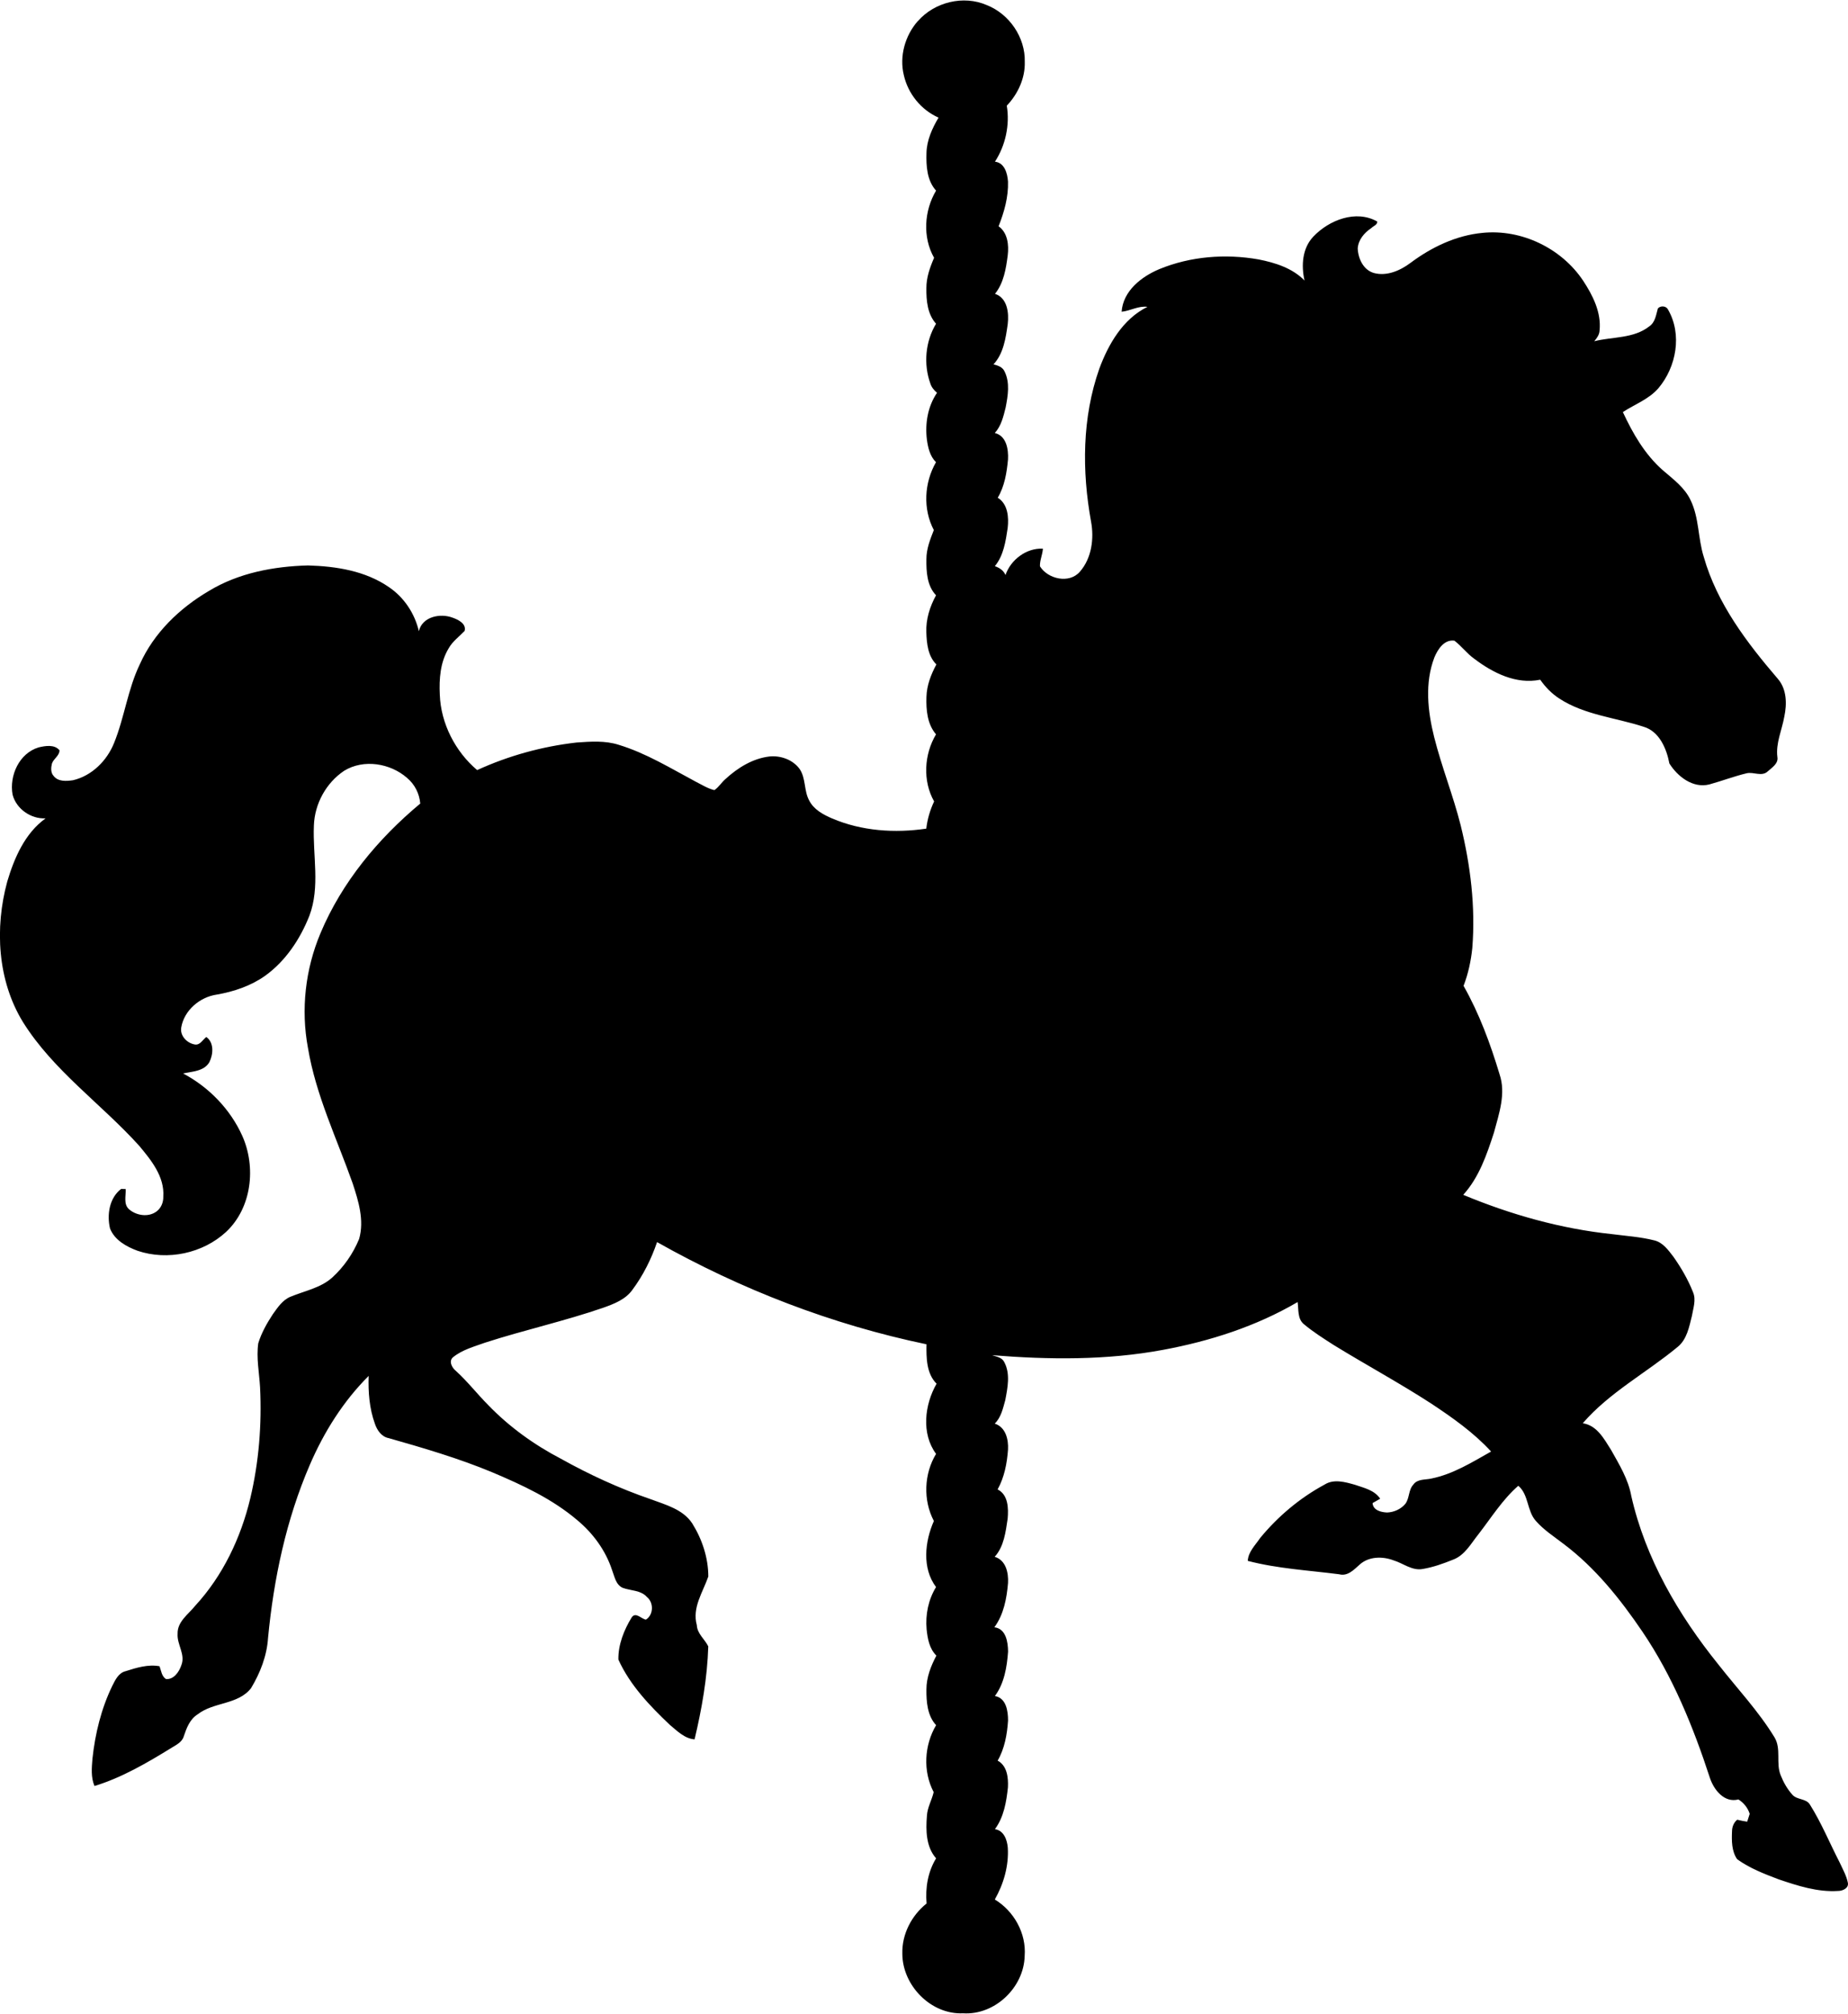 <?xml version="1.0" encoding="UTF-8"?>
<!DOCTYPE svg PUBLIC "-//W3C//DTD SVG 1.0//EN" "http://www.w3.org/TR/2001/REC-SVG-20010904/DTD/svg10.dtd">
<!-- Creator: CorelDRAW -->
<svg xmlns="http://www.w3.org/2000/svg" xml:space="preserve" width="1.53in" height="1.667in" version="1.0" shape-rendering="geometricPrecision" text-rendering="geometricPrecision" image-rendering="optimizeQuality" fill-rule="evenodd" clip-rule="evenodd"
viewBox="0 0 1530.41 1666.66"
 xmlns:xlink="http://www.w3.org/1999/xlink"
 xmlns:xodm="http://www.corel.com/coreldraw/odm/2003">
 <g id="Layer_x0020_1">
  <path fill="black" d="M760.13 17.1c13.75,-15.79 37.76,-21.69 57.08,-13.27 18.68,7.37 31.97,26.79 31.44,46.95 0.41,13.57 -5.66,26.62 -14.89,36.33 2.63,15.76 -1.03,32.94 -9.8,46.35 8,0.97 10.33,9.69 10.81,16.49 0.41,12.76 -3.16,25.24 -7.8,37.01 7.57,5.35 8.6,15.55 7.57,24.05 -1.42,11.07 -3.33,22.93 -10.54,31.88 10.31,3.46 11.64,15.83 10.54,25.07 -1.64,11.62 -3.5,24.42 -11.78,33.33 3.51,0.88 7.44,2.17 9.1,5.75 4.69,9.36 2.85,20.2 0.94,30.04 -1.84,7.41 -3.68,15.24 -8.97,21.05 9.67,2.33 11.38,13.48 10.94,21.9 -1.03,10.88 -2.81,22.15 -8.5,31.68 8.42,5.2 9.25,16.2 8.22,25.11 -1.65,10.94 -3.35,22.78 -10.63,31.56 3.8,1.29 7.15,3.5 8.84,7.3 4.32,-12.67 17.37,-22.5 30.96,-21.8 -0.26,4.98 -2.67,9.67 -2.43,14.63 6.53,10.57 24.31,14.65 33.06,4.45 9.72,-11.07 11.88,-27.3 9.27,-41.38 -7.63,-41.92 -7.46,-86.22 6.84,-126.74 7.57,-20.44 19.6,-41.17 39.84,-51.17 -7.48,-0.99 -14.1,3.31 -21.38,4.04 1.23,-17.26 16.4,-29.05 31.2,-35.26 25.81,-10.63 54.8,-12.89 82.2,-8.05 13.73,2.7 28.04,7.17 38.07,17.48 -2.8,-12.44 -1.91,-26.71 7.31,-36.38 12.96,-13.68 35.3,-22.48 52.91,-12.48 0.15,2.83 -3.29,3.73 -4.94,5.46 -5.78,3.84 -10.76,9.65 -11.23,16.86 0.37,8.39 4.67,17.76 13.31,20.28 10.72,2.93 21.84,-1.95 30.35,-8.31 17.41,-13.02 37.83,-22.83 59.7,-24.89 32.21,-3.29 65.39,12.69 83.32,39.6 7.98,12.1 15.13,26.25 13.62,41.17 -0.11,3.53 -2.24,6.36 -4.39,8.95 15.19,-3.83 32.56,-2.08 45.54,-12.3 5,-3.37 5.59,-9.56 7.13,-14.85 2.15,-2.46 6.78,-2.19 8.33,0.81 11.99,20.59 7,47.73 -8.02,65.39 -7.91,9.05 -19.49,13.18 -29.31,19.6 8.2,17.69 18.22,35.08 33,48.09 8.57,7.43 18.26,14.41 23.15,25 7.09,14.65 5.99,31.47 10.85,46.81 10.94,38.55 35.74,71.11 61.44,101.08 7.35,8.57 7.5,20.78 5.24,31.27 -1.95,11.1 -7.13,21.82 -5.72,33.31 0.97,5.5 -4.43,8.75 -7.93,11.9 -4.91,4.7 -11.77,0.26 -17.48,1.6 -10.52,2.52 -20.65,6.42 -31.03,9.27 -13.57,3.34 -26.22,-6.55 -33,-17.39 -2.33,-12.3 -8.36,-26.71 -21.56,-30.46 -23.22,-7.56 -48.72,-9.67 -69.6,-23.29 -6.27,-4.05 -11.55,-9.49 -15.8,-15.59 -19.89,4.1 -39.25,-5.66 -54.66,-17.37 -6.08,-4.3 -10.5,-10.48 -16.4,-14.94 -8.44,-1.22 -13.81,7.15 -16.6,13.88 -8.09,21.13 -5.55,44.57 -0.15,66.02 6.19,24.64 15.72,48.31 21.93,72.95 8.16,33.15 12.35,67.51 9.63,101.63 -1.09,10.68 -3.37,21.27 -7.24,31.29 13.03,23 22.22,47.98 29.82,73.23 5.43,15.99 -0.46,32.63 -4.61,48.17 -5.92,18.24 -12.34,37.21 -25.48,51.65 39.27,16.34 80.72,28.07 123.08,32.52 11.8,1.54 23.77,2.28 35.34,5.24 6.98,1.76 11.38,7.98 15.55,13.39 6.51,9.19 12.21,19.04 16.36,29.52 2.69,6.34 0.09,13.28 -0.97,19.67 -2.28,9.1 -4.14,19.45 -11.9,25.67 -25.83,21.4 -56.31,37.5 -78.48,63.11 11.79,1.76 17.63,12.94 23.41,22.02 6.78,12.11 14.27,24.27 16.77,38.15 11.67,51.75 39.07,98.54 72.09,139.52 15.63,19.96 33.2,38.55 46.47,60.28 5.9,9.63 0.98,21.49 5.22,31.6 2.31,5.83 5.5,11.42 9.72,16.09 3.81,4.26 11.18,2.93 14.36,7.94 9.65,15.31 16.49,32.14 24.78,48.2 2.46,5.39 5.52,10.68 6.71,16.55 1.01,4.61 -4.36,6.93 -8.13,6.89 -16.95,1.1 -33.44,-4.28 -49.27,-9.65 -11.86,-4.49 -23.94,-9.16 -34.25,-16.6 -4.63,-6.65 -4.6,-15.28 -4.27,-23.04 0.02,-3.71 1.4,-7.3 4.29,-9.69 2.72,0.72 5.44,1.19 8.27,1.64 0.52,-1.64 1.58,-4.89 2.09,-6.51 -1.6,-5.04 -4.94,-9.1 -9.34,-11.91 -11.71,3.06 -20.3,-7.92 -23.59,-17.74 -13.81,-42.37 -30.85,-84.17 -55.96,-121.23 -18.29,-26.97 -39.05,-52.91 -65.25,-72.62 -7.87,-6.07 -16.38,-11.49 -22.96,-19.03 -7.46,-8.28 -5.83,-21.77 -14.54,-29.1 -13.11,11.45 -22.39,26.47 -32.98,40.11 -6.23,7.72 -11.31,17.52 -21.16,21.12 -8.05,3.26 -16.33,6.2 -24.89,7.65 -8.88,1.71 -16.2,-4.69 -24.25,-7.11 -9.1,-3.46 -20.56,-3.35 -28.07,3.49 -4.76,4.19 -9.91,9.91 -16.99,8.02 -25.26,-3.27 -51,-4.63 -75.69,-11.09 0.37,-7.48 6.27,-13.02 10.22,-18.9 14.74,-17.91 32.89,-33.2 53.31,-44.22 7.67,-4.93 17.04,-2.19 25.11,0.07 7.54,2.63 16.29,4.43 21.02,11.58 -2.11,1.21 -4.21,2.43 -6.31,3.62 0.43,6.03 7.08,7.59 12.04,7.8 5.76,-0.22 11.53,-2.81 15.2,-7.3 3.44,-4.74 2.44,-11.46 6.54,-15.81 3.4,-4.82 9.85,-3.83 14.89,-5 17.98,-3.62 33.74,-13.5 49.49,-22.37 -14.43,-15.72 -32.03,-28.09 -49.73,-39.82 -26.31,-17.04 -53.89,-31.95 -80.58,-48.35 -8.53,-5.48 -17.15,-10.9 -24.91,-17.43 -5.22,-4.45 -4.13,-12.12 -5,-18.17 -34.23,20.07 -72.58,32.39 -111.46,39.58 -46.66,8.7 -94.44,8.2 -141.56,4.41 3.68,1.29 8.16,1.76 10.07,5.72 5.19,9.71 2.78,21.18 0.85,31.46 -1.91,6.84 -3.46,14.32 -8.73,19.49 9.08,2.91 11.47,13.07 10.99,21.53 -0.83,11.36 -3.02,22.91 -8.62,32.96 8.83,4.35 9.06,15.72 8.33,24.19 -1.65,10.9 -3.03,23.13 -10.75,31.6 9.28,2.72 11.54,13.22 11.05,21.69 -1.08,12.78 -3.55,26.09 -11.31,36.64 9.69,1.18 11.29,12.32 11.35,20.2 -0.94,12.72 -3.13,26.22 -10.91,36.73 9.36,1.6 10.92,12.45 10.89,20.28 -0.76,11.44 -2.81,23.19 -8.61,33.22 7.89,4.21 8.92,14.14 8.51,22.15 -1.27,12 -3.4,24.65 -10.77,34.6 7.39,1.05 10.11,8.81 10.66,15.3 0.92,14.96 -3.44,30.07 -10.75,42.91 15.9,9.67 26.18,28.04 24.72,46.79 -0.62,26.09 -24.72,49.13 -50.98,47.45 -26.62,1.23 -50.24,-23.02 -50.32,-49.27 -0.46,-16.16 7.57,-31.66 20.09,-41.66 -1.14,-12.93 1.03,-26.2 7.87,-37.37 -8.35,-9.43 -8.6,-23.2 -7.61,-35.1 0.33,-6.98 4.1,-13.18 5.59,-19.74 -9.01,-17.17 -7.83,-38.85 2.02,-55.41 -7.28,-7.89 -8.11,-19.42 -8.02,-29.62 0,-9.95 3.68,-19.34 8.26,-28 -5.81,-5.66 -7.3,-14.05 -8.09,-21.77 -1.1,-12.11 1.42,-24.56 7.8,-34.97 -11.75,-15.66 -9.3,-37.72 -1.8,-54.71 -9.02,-17.17 -8.22,-39.01 1.82,-55.57 -12.37,-16.73 -9.52,-40.81 0.42,-58.1 -8.46,-8.44 -8.51,-21.49 -8.35,-32.63 -78.21,-16.29 -153.6,-45.39 -223.13,-84.61 -4.76,14.04 -11.53,27.56 -20.39,39.47 -5.68,8.03 -15.15,11.65 -24.05,14.83 -32.25,11.16 -65.65,18.48 -98.1,28.99 -9.03,3.27 -18.77,5.83 -26.35,11.99 -3.92,3.18 -0.98,8.73 2.19,11.27 9.65,8.75 17.63,19.08 26.8,28.31 17.43,18.07 38.02,32.91 60.26,44.51 23.76,13.26 48.56,24.63 74.3,33.48 12.37,4.61 26.82,8.35 34.49,20.09 8.18,13.07 13.29,28.48 13.29,43.96 -4.5,13 -13.53,25.7 -9.52,40.22 0.35,7.24 6.6,11.62 9.49,17.61 -0.79,25.96 -5.35,51.73 -11.34,76.98 -8.26,-0.59 -14.36,-6.97 -20.41,-11.93 -16.67,-15.78 -33.11,-32.98 -42.69,-54.11 -0.26,-12.24 4.63,-24.51 10.94,-34.82 3.31,-5.06 7.92,1.1 11.86,1.73 6.36,-3.97 6.58,-14.07 0.88,-18.68 -5.15,-5.83 -13.46,-5.15 -20.19,-7.67 -5.76,-2.69 -6.69,-9.5 -8.77,-14.8 -5.3,-16.11 -15.65,-30.28 -28.63,-41.09 -20.76,-17.7 -45.78,-29.3 -70.72,-39.82 -27.76,-11.54 -56.64,-19.98 -85.51,-28.2 -5.99,-1.1 -9.67,-6.51 -11.49,-11.89 -4.6,-12.65 -5.63,-26.27 -5.19,-39.64 -21,20.94 -37.01,46.44 -48.69,73.57 -19.61,45.39 -29.93,94.33 -34.63,143.4 -0.94,14.76 -6.49,28.99 -14.07,41.57 -10.79,13.84 -31.03,11.31 -44.21,21.66 -6.44,3.99 -9.16,11.25 -11.46,18.07 -1.34,4.91 -6.21,7.19 -10.19,9.65 -20.2,12.43 -41,24.65 -63.79,31.62 -3.09,-7.19 -2.3,-15.13 -1.69,-22.69 2.24,-20.72 7.26,-41.29 16.36,-60.1 2.52,-5 5.19,-10.88 11.18,-12.3 8.94,-2.87 18.61,-5.81 28.02,-4.06 1.36,3.66 1.71,8.27 5.3,10.59 6.51,0.57 10.94,-5.98 12.76,-11.47 3.55,-8.9 -3.71,-17.06 -3.11,-25.96 -0.33,-10.17 9.03,-16.23 14.71,-23.39 22.85,-24.83 37.71,-56.22 45.5,-88.87 7.13,-30 9.6,-61.06 8.09,-91.83 -0.7,-12.13 -3.2,-24.34 -1.51,-36.46 2.63,-8.62 7.15,-16.57 12.06,-24.07 4.02,-5.57 8.07,-11.84 14.72,-14.52 11.58,-4.81 24.63,-7.15 34.31,-15.7 9.74,-8.82 17.44,-19.96 22.44,-32.1 4.43,-15.37 -0.53,-31.4 -5.35,-46.07 -13.11,-37.06 -30.5,-72.99 -37.01,-112.09 -5.97,-31.84 -2.19,-65.21 10.39,-95.05 17.69,-42.14 47.69,-78.22 82.6,-107.29 -0.68,-8.26 -4.61,-16.01 -11,-21.31 -13.88,-12.13 -35.91,-15.7 -51.97,-5.87 -15,10 -24.51,27.41 -25.11,45.43 -1.05,24.85 5.33,50.61 -3.73,74.66 -7.65,19.31 -19.71,37.54 -36.75,49.75 -11.8,8.33 -25.8,13.05 -39.95,15.5 -13.97,2 -27,12.96 -29.41,27.19 -1.23,6.93 4.76,13.04 11.25,14.12 4.32,0.74 6.56,-3.97 9.5,-6.2 6.58,4.67 5.76,14.47 2.5,20.91 -4.45,7.56 -14.1,7.59 -21.71,9.3 21.22,11.21 39.01,29.51 48.92,51.48 11.69,25.94 7.98,59.77 -13.35,79.72 -19.23,17.76 -48.43,23.97 -73.22,15.63 -9.23,-3.38 -19.14,-8.86 -22.89,-18.52 -2.7,-11.36 -0.57,-25.28 9.23,-32.72 0.94,0.02 2.81,0.09 3.73,0.11 0.33,5.56 -1.98,12.39 2.74,16.69 6.08,5.35 16.27,6.9 22.96,1.75 3.75,-2.83 5.59,-7.57 5.46,-12.17 1.14,-16.55 -10.06,-30.26 -20.04,-42.19 -31.38,-34.71 -71.09,-62.2 -96.19,-102.37 -21.11,-34.45 -23.46,-77.93 -13,-116.3 5.83,-19.61 14.65,-40.06 31.79,-52.36 -12.17,0.66 -24.31,-7.78 -27.38,-19.65 -2.81,-15.76 5.48,-34.19 21.51,-39.07 5.57,-1.34 13.24,-2.67 17.37,2.39 -0.04,4.63 -5.06,6.97 -6.33,11.16 -0.77,3.31 -1.06,7.37 1.45,10.07 3.75,4.91 10.63,4.32 16.07,3.55 15.61,-3.7 28.06,-16.11 33.97,-30.78 8.64,-21.25 11.35,-44.55 21.38,-65.32 11.6,-25.89 32.89,-46.35 57.1,-60.58 24.58,-14.95 53.72,-20.41 82.14,-21.16 23.3,0.66 47.64,4.47 67.18,18.06 12.43,8.46 21.24,21.75 24.62,36.38 2.83,-12.08 17.7,-15.07 27.94,-11.2 4.6,1.58 11.66,5.07 9.93,11.03 -4.52,4.7 -10.02,8.62 -13.22,14.43 -6.93,11.43 -7.94,25.22 -7.31,38.28 0.86,23.9 12.87,47.17 30.94,62.47 25.98,-11.9 53.89,-19.6 82.31,-22.83 11.62,-0.81 23.68,-1.73 34.97,1.91 22.74,6.91 43.09,19.5 63.92,30.61 4.96,2.5 9.76,5.57 15.24,6.89 3.64,-2.37 5.9,-6.38 9.21,-9.19 10.17,-9.34 22.65,-17.1 36.61,-18.68 9.23,-0.88 19.28,2.74 24.83,10.43 5.2,7.69 3.46,17.76 7.78,25.83 3.77,7.63 11.65,11.89 19.15,15.09 24.45,10.43 51.81,12.24 77.92,8.42 0.9,-7.83 3.14,-15.43 6.49,-22.54 -9.59,-16.93 -8.31,-39.02 1.58,-55.54 -7.28,-8.46 -8.28,-20.3 -7.93,-30.98 0.24,-9.56 3.75,-18.59 8.22,-26.9 -6.96,-6.86 -8.02,-17.3 -8.31,-26.57 -0.44,-10.79 2.89,-21.31 8.03,-30.7 -7.54,-7.83 -8.11,-19.63 -7.98,-29.91 -0.02,-8.46 3.11,-16.34 6.14,-24.08 -9.17,-17.44 -7.96,-39.25 1.8,-56.2 -5,-4.93 -6.62,-12.02 -7.54,-18.73 -1.63,-13.35 0.72,-27.49 8.39,-38.74 -2.5,-2.07 -4.6,-4.65 -5.57,-7.78 -5.74,-16.09 -4.06,-34.73 4.76,-49.4 -7.13,-7.89 -8.13,-19.23 -8,-29.38 -0.07,-8.82 2.92,-17.2 6.38,-25.2 -9.65,-16.95 -8.22,-39.08 1.64,-55.63 -7.57,-8.33 -8.26,-20.44 -7.94,-31.15 0.22,-10.57 4.7,-20.33 9.98,-29.29 -14.48,-6.36 -25.33,-19.87 -28.77,-35.26 -3.79,-15.63 1.07,-32.67 11.6,-44.66z"/>
 </g>
</svg>
